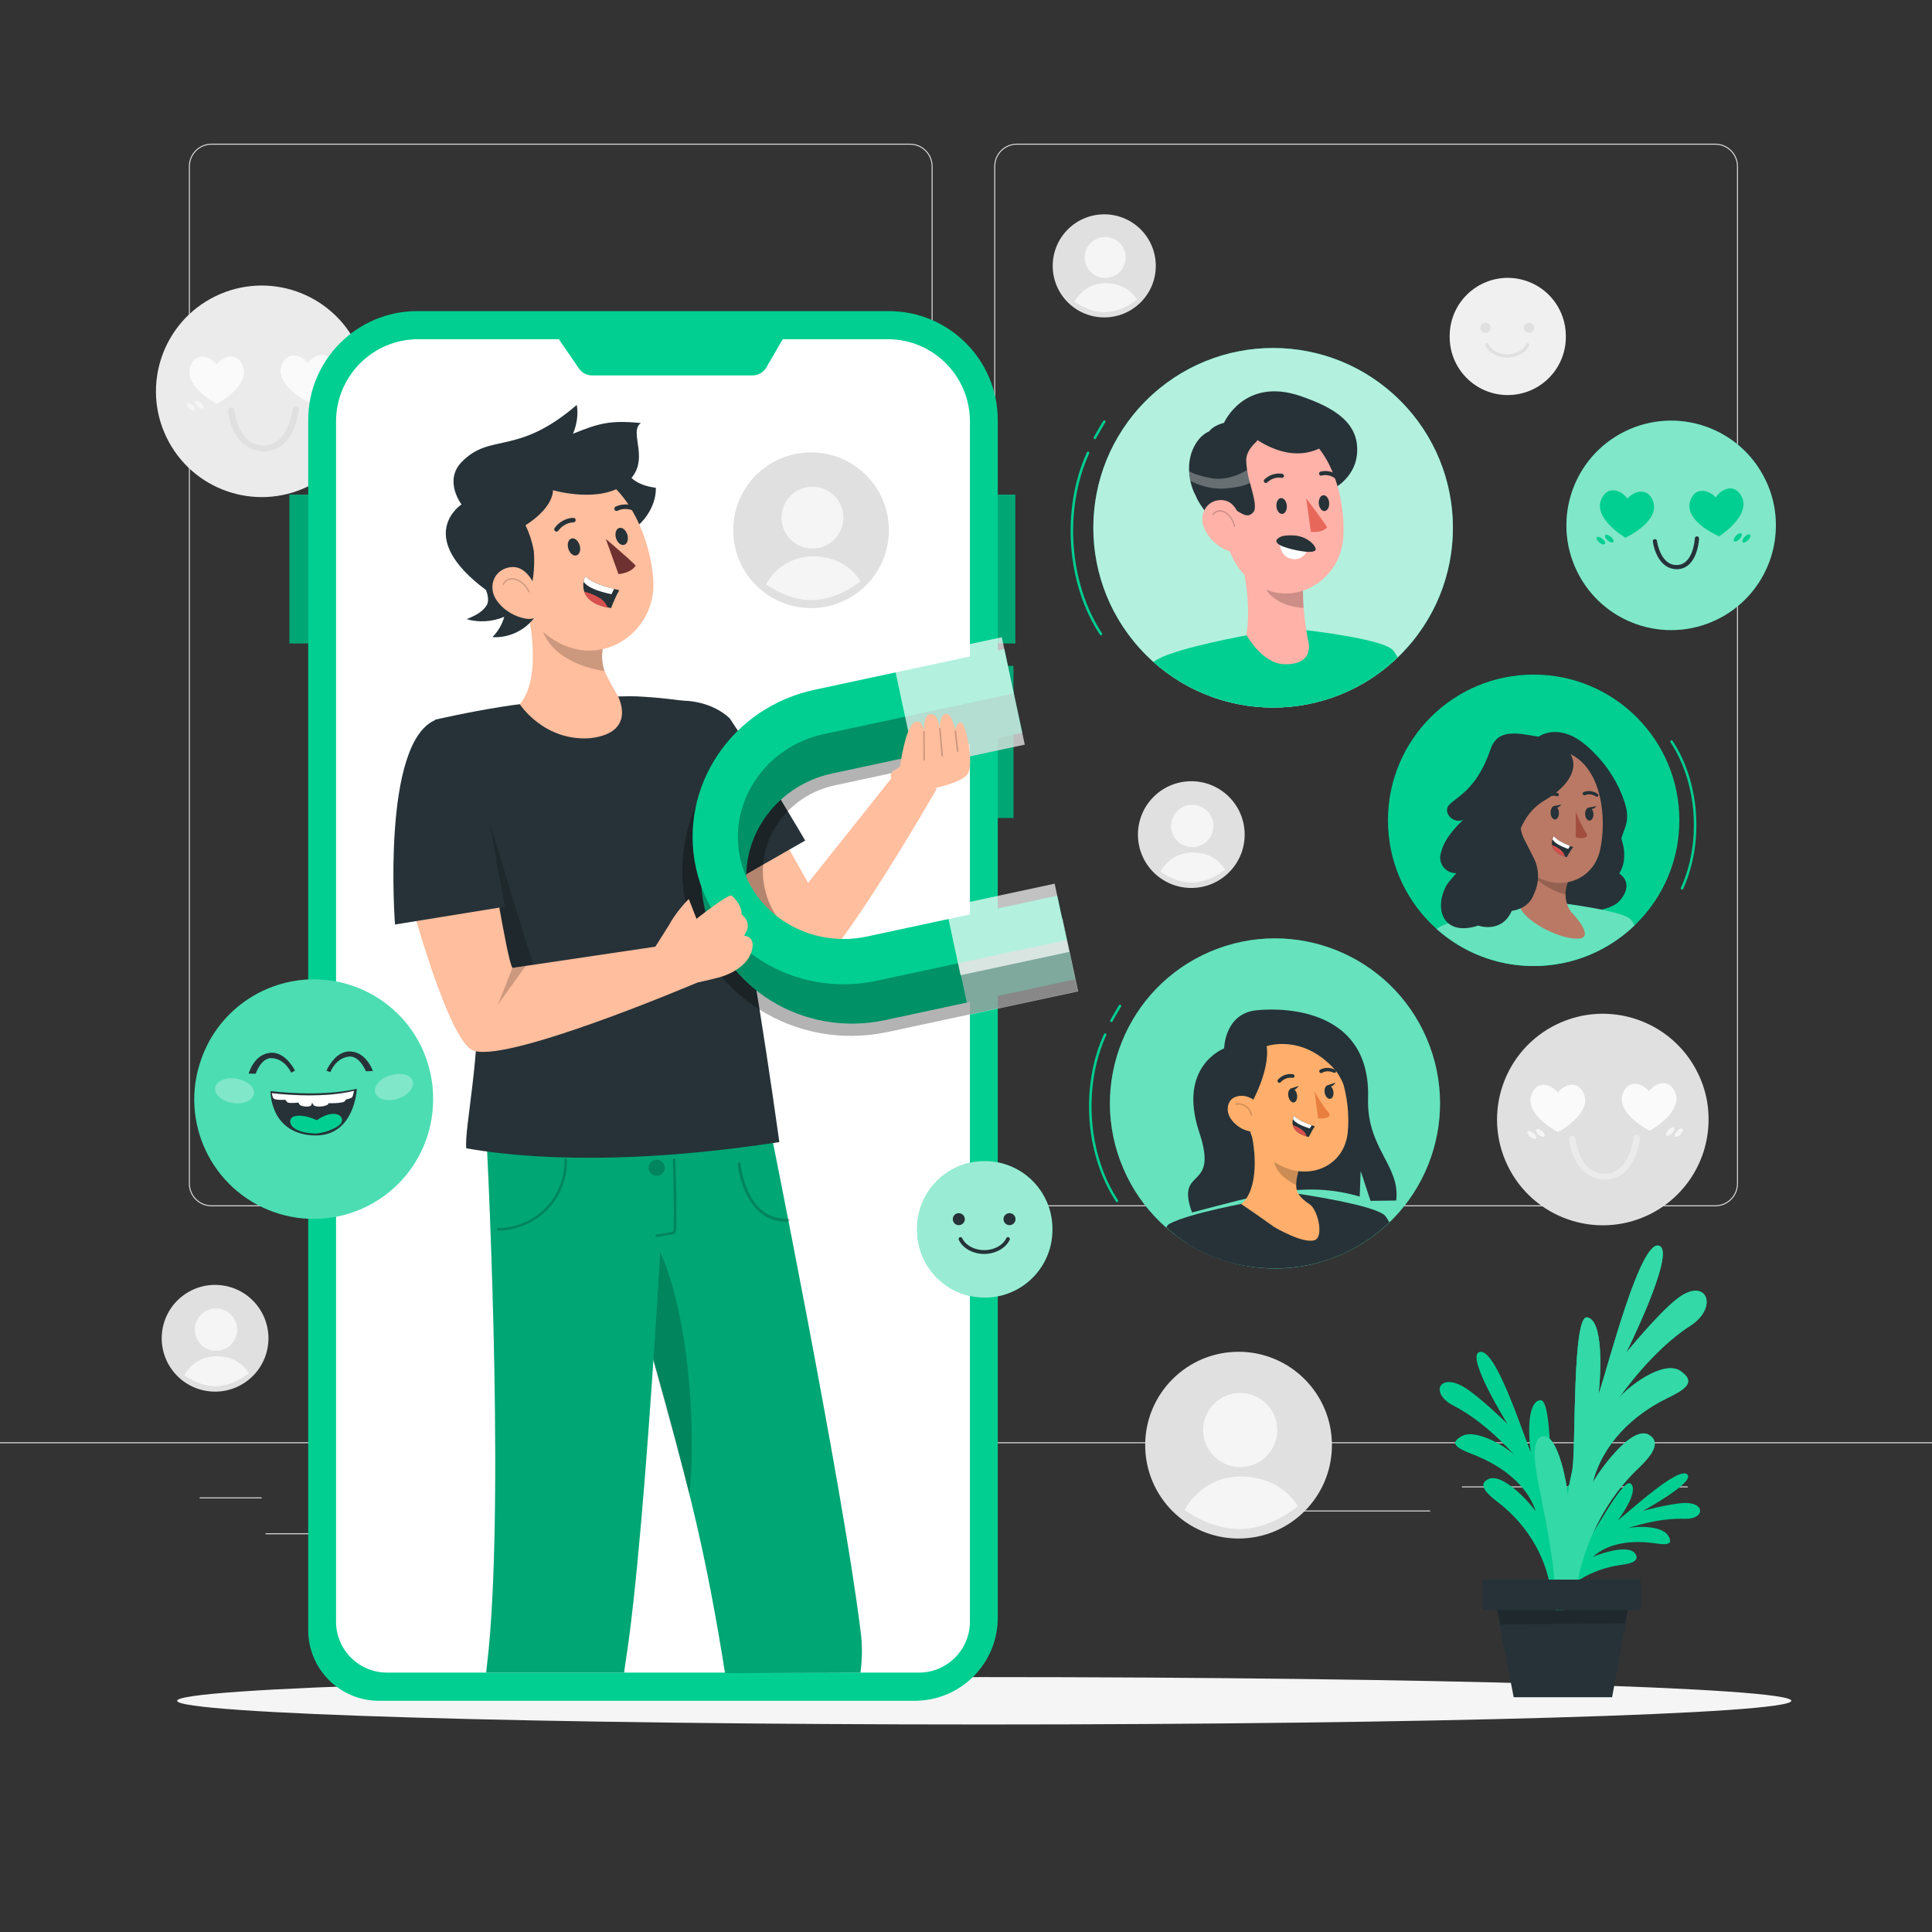 <?xml version="1.0" encoding="UTF-8"?> <svg xmlns="http://www.w3.org/2000/svg" width="768" height="768" viewBox="0 0 768 768" fill="none"><rect x="0" y="0" width="768" height="768" fill="#333333" stroke="none"/><g clip-path="url(#clip0_3499_3711)"><path d="M621.115 125.831C620.84 125.02 620.508 124.23 620.119 123.467C614.553 111.994 600.739 107.208 589.267 112.775C584.658 115.011 580.924 118.718 578.652 123.31C577.064 126.542 576.248 130.098 576.271 133.698C576.128 146.448 586.35 156.901 599.101 157.042C611.851 157.184 622.303 146.963 622.445 134.213C622.448 133.935 622.446 133.655 622.439 133.377C622.428 130.806 621.981 128.253 621.115 125.831Z" fill="#F0F0F0"></path><path d="M599.15 142.152C595.315 142.152 591.827 140.213 590.493 137.33C590.344 137.004 590.483 136.62 590.805 136.464C591.123 136.309 591.507 136.439 591.662 136.757C591.665 136.763 591.669 136.769 591.672 136.776C592.824 139.216 595.845 140.854 599.186 140.854C602.528 140.854 605.549 139.218 606.7 136.776C606.852 136.451 607.239 136.31 607.563 136.462L607.566 136.464C607.889 136.62 608.027 137.004 607.878 137.33C606.474 140.212 602.986 142.152 599.15 142.152Z" fill="#E0E0E0"></path><path d="M607.81 128.219C608.943 128.219 609.862 129.137 609.862 130.271C609.862 131.404 608.943 132.323 607.81 132.323C606.676 132.323 605.758 131.404 605.758 130.271C605.758 129.137 606.676 128.219 607.81 128.219Z" fill="#E0E0E0"></path><path d="M592.546 130.271C592.546 131.404 591.627 132.323 590.494 132.323C589.36 132.323 588.441 131.404 588.441 130.271C588.441 129.137 589.36 128.219 590.494 128.219C591.624 128.223 592.541 129.14 592.546 130.271Z" fill="#E0E0E0"></path><path d="M681.86 479.518H404.235C399.27 479.518 395.23 475.478 395.23 470.514V66.125C395.23 61.161 399.27 57.121 404.235 57.121H681.86C686.825 57.121 690.864 61.159 690.864 66.125V470.512C690.866 475.478 686.826 479.518 681.86 479.518ZM404.235 57.505C399.481 57.505 395.614 61.373 395.614 66.125V470.512C395.614 475.266 399.482 479.133 404.235 479.133H681.86C686.614 479.133 690.48 475.265 690.48 470.512V66.125C690.48 61.373 686.613 57.505 681.86 57.505H404.235Z" fill="#E0E0E0"></path><path d="M361.717 479.518H84.09C79.126 479.518 75.086 475.478 75.086 470.514V66.125C75.086 61.161 79.124 57.121 84.09 57.121H361.717C366.682 57.121 370.721 61.159 370.721 66.125V470.512C370.721 475.478 366.682 479.518 361.717 479.518ZM84.09 57.505C79.338 57.505 75.47 61.373 75.47 66.125V470.512C75.47 475.266 79.338 479.133 84.09 479.133H361.717C366.471 479.133 370.337 475.265 370.337 470.512V66.125C370.337 61.373 366.47 57.505 361.717 57.505H84.09Z" fill="#E0E0E0"></path><path d="M768 573.32H0V573.704H768V573.32Z" fill="#E0E0E0"></path><path d="M104.035 595.23H79.367V595.614H104.035V595.23Z" fill="#E0E0E0"></path><path d="M343.882 591.07H261.66V591.454H343.882V591.07Z" fill="#E0E0E0"></path><path d="M161.254 609.5H105.574V609.884H161.254V609.5Z" fill="#E0E0E0"></path><path d="M647.488 590.867H581.148V591.251H647.488V590.867Z" fill="#E0E0E0"></path><path d="M670.899 590.867H661.176V591.251H670.899V590.867Z" fill="#E0E0E0"></path><path d="M568.478 600.438H485.703V600.822H568.478V600.438Z" fill="#E0E0E0"></path><path d="M488.048 347.264C496.607 339.263 497.059 325.839 489.058 317.281C481.057 308.722 467.633 308.27 459.075 316.271C450.516 324.272 450.064 337.696 458.065 346.254C466.066 354.813 479.49 355.265 488.048 347.264Z" fill="#E0E0E0"></path><path d="M461.316 346.478C461.723 345.603 465.554 338.892 474.096 338.891C483.572 338.889 487.004 345.624 487.004 345.624C487.004 345.624 481.656 350.431 474.417 350.801C467.4 351.162 461.316 346.478 461.316 346.478Z" fill="#F5F5F5"></path><path d="M482.364 328.331C482.364 332.98 478.595 336.751 473.944 336.751C469.293 336.751 465.523 332.982 465.523 328.331C465.523 323.679 469.293 319.91 473.944 319.91C478.595 319.91 482.364 323.681 482.364 328.331Z" fill="#F5F5F5"></path><path d="M106.439 535.38C108.316 523.815 100.462 512.919 88.897 511.042C77.332 509.165 66.436 517.019 64.559 528.583C62.682 540.148 70.535 551.045 82.1 552.922C93.665 554.799 104.562 546.945 106.439 535.38Z" fill="#E0E0E0"></path><path d="M73.242 546.689C73.649 545.812 77.48 539.103 86.022 539.102C95.497 539.1 98.93 545.835 98.93 545.835C98.93 545.835 93.582 550.642 86.343 551.012C79.328 551.373 73.242 546.689 73.242 546.689Z" fill="#F5F5F5"></path><path d="M94.286 528.541C94.286 533.192 90.517 536.962 85.866 536.962C81.216 536.962 77.445 533.192 77.445 528.541C77.445 523.892 81.215 520.121 85.866 520.121C90.517 520.123 94.286 523.892 94.286 528.541Z" fill="#F5F5F5"></path><path d="M492.348 611.59C512.847 611.59 529.465 594.972 529.465 574.473C529.465 553.974 512.847 537.355 492.348 537.355C471.849 537.355 455.23 553.974 455.23 574.473C455.23 594.972 471.849 611.59 492.348 611.59Z" fill="#E0E0E0"></path><path d="M470.918 600.219C471.631 598.686 478.332 586.947 493.278 586.945C509.856 586.944 515.863 598.726 515.863 598.726C515.863 598.726 506.506 607.134 493.84 607.784C481.562 608.414 470.918 600.219 470.918 600.219Z" fill="#F5F5F5"></path><path d="M493.009 583.198C501.145 583.198 507.741 576.602 507.741 568.466C507.741 560.33 501.145 553.734 493.009 553.734C484.873 553.734 478.277 560.33 478.277 568.466C478.277 576.602 484.873 583.198 493.009 583.198Z" fill="#F5F5F5"></path><path d="M453.446 120.176C461.448 112.174 461.448 99.201 453.446 91.199C445.445 83.197 432.471 83.197 424.469 91.199C416.467 99.201 416.467 112.174 424.469 120.176C432.471 128.178 445.445 128.178 453.446 120.176Z" fill="#E0E0E0"></path><path d="M427.133 119.899C427.526 119.052 431.225 112.57 439.476 112.57C448.629 112.569 451.944 119.074 451.944 119.074C451.944 119.074 446.778 123.716 439.786 124.073C433.01 124.421 427.133 119.899 427.133 119.899Z" fill="#F5F5F5"></path><path d="M447.458 102.367C447.458 106.859 443.816 110.501 439.325 110.501C434.833 110.501 431.191 106.859 431.191 102.367C431.191 97.876 434.832 94.234 439.325 94.234C443.816 94.234 447.458 97.876 447.458 102.367Z" fill="#F5F5F5"></path><path d="M676.79 430.96C676.278 429.485 675.667 428.048 674.96 426.654C664.812 405.769 639.657 397.067 618.772 407.213C597.887 417.36 589.184 442.517 599.331 463.402C609.477 484.287 634.634 492.991 655.519 482.843C670.1 475.757 679.309 460.921 679.186 444.71C679.173 440.024 678.362 435.374 676.79 430.96Z" fill="#E0E0E0"></path><path d="M665.206 432.926C662.629 428.914 657.887 430.573 655.477 433.779C652.95 430.67 648.132 429.211 645.725 433.318C641.642 440.253 650.462 446.42 654.601 448.815L655.789 449.495L656.944 448.765C661 446.205 669.559 439.695 665.206 432.926Z" fill="#FAFAFA"></path><path d="M628.985 433.606C626.462 429.556 621.699 431.139 619.247 434.302C616.757 431.167 611.968 429.623 609.486 433.689C605.306 440.563 614.015 446.87 618.143 449.333L619.301 450.029L620.479 449.318C624.562 446.825 633.237 440.437 628.985 433.606Z" fill="#FAFAFA"></path><path d="M634.994 468.507C626.999 466.672 624.128 457.57 623.75 452.614C623.764 451.968 624.347 451.455 625.053 451.467C625.672 451.478 626.192 451.894 626.289 452.455C626.289 452.599 627.487 466.239 637.612 466.557C647.736 466.875 649.392 452.353 649.409 452.195C649.475 451.559 650.091 451.094 650.784 451.154C650.788 451.154 650.791 451.155 650.796 451.155C651.482 451.206 651.992 451.757 651.936 452.386C651.934 452.399 651.933 452.413 651.931 452.425C651.931 453.12 650.006 469.288 637.533 468.882C636.674 468.842 635.823 468.716 634.994 468.507Z" fill="#EBEBEB"></path><path d="M664.586 450.531C663.766 451.366 662.789 451.761 662.409 451.382C662.031 451.004 662.409 450.025 663.197 449.174C663.985 448.323 664.979 447.961 665.374 448.323C665.769 448.686 665.406 449.695 664.586 450.531Z" fill="#F5F5F5"></path><path d="M668.051 450.938C667.231 451.789 666.254 452.169 665.875 451.789C665.495 451.41 665.875 450.433 666.663 449.597C667.451 448.762 668.445 448.367 668.824 448.746C669.203 449.126 668.888 450.103 668.051 450.938Z" fill="#F5F5F5"></path><path d="M611.707 451.097C612.606 451.854 613.615 452.122 613.946 451.711C614.278 451.301 613.836 450.37 612.937 449.615C612.039 448.858 611.03 448.59 610.682 449C610.335 449.409 610.793 450.355 611.707 451.097Z" fill="#F5F5F5"></path><path d="M608.287 451.888C609.186 452.645 610.195 452.913 610.542 452.502C610.889 452.092 610.431 451.146 609.517 450.404C608.604 449.664 607.61 449.38 607.278 449.79C606.946 450.2 607.389 451.131 608.287 451.888Z" fill="#F5F5F5"></path><path d="M143.686 141.486C143.175 140.012 142.563 138.573 141.857 137.181C131.708 116.298 106.552 107.593 85.667 117.741C64.782 127.888 56.077 153.045 66.226 173.93C76.373 194.815 101.529 203.518 122.414 193.371C136.995 186.287 146.204 171.449 146.081 155.238C146.069 150.552 145.259 145.901 143.686 141.486Z" fill="#EBEBEB"></path><path d="M132.101 143.454C129.523 139.441 124.782 141.1 122.372 144.306C119.845 141.197 115.026 139.738 112.619 143.845C108.537 150.78 117.357 156.947 121.496 159.342L122.683 160.021L123.838 159.291C127.897 156.734 136.454 150.224 132.101 143.454Z" fill="#FAFAFA"></path><path d="M95.88 144.133C93.356 140.084 88.593 141.666 86.142 144.829C83.652 141.694 78.862 140.15 76.38 144.216C72.201 151.089 80.91 157.396 85.037 159.86L86.195 160.556L87.374 159.845C91.456 157.352 100.131 150.964 95.88 144.133Z" fill="#FAFAFA"></path><path d="M101.888 179.031C93.893 177.195 91.022 168.093 90.644 163.138C90.658 162.491 91.242 161.978 91.947 161.99C92.566 162.001 93.087 162.417 93.183 162.978C93.183 163.122 94.382 176.762 104.507 177.08C114.631 177.398 116.287 162.877 116.303 162.718C116.369 162.083 116.985 161.617 117.678 161.677C117.683 161.677 117.687 161.679 117.69 161.679C118.377 161.731 118.887 162.281 118.83 162.909C118.829 162.923 118.827 162.937 118.826 162.949C118.826 163.642 116.901 179.811 104.427 179.406C103.568 179.366 102.717 179.241 101.888 179.031Z" fill="#E0E0E0"></path><path d="M131.481 161.055C130.661 161.89 129.684 162.285 129.305 161.906C128.925 161.526 129.305 160.549 130.092 159.699C130.88 158.848 131.874 158.484 132.269 158.848C132.664 159.21 132.301 160.219 131.481 161.055Z" fill="#F5F5F5"></path><path d="M134.949 161.468C134.129 162.32 133.152 162.698 132.773 162.32C132.395 161.941 132.773 160.964 133.561 160.129C134.349 159.293 135.342 158.898 135.722 159.278C136.1 159.655 135.785 160.632 134.949 161.468Z" fill="#F5F5F5"></path><path d="M78.602 161.624C79.5 162.382 80.509 162.649 80.841 162.239C81.173 161.829 80.73 160.898 79.832 160.142C78.933 159.385 77.924 159.118 77.577 159.528C77.23 159.936 77.688 160.884 78.602 161.624Z" fill="#F5F5F5"></path><path d="M75.181 162.414C76.08 163.171 77.089 163.439 77.436 163.03C77.783 162.62 77.325 161.674 76.411 160.932C75.496 160.19 74.504 159.907 74.172 160.318C73.842 160.728 74.282 161.657 75.181 162.414Z" fill="#F5F5F5"></path><path d="M712.082 676.091C712.082 681.293 568.44 685.509 391.25 685.509C214.06 685.509 70.418 681.292 70.418 676.091C70.418 670.888 214.059 666.672 391.25 666.672C568.441 666.672 712.082 670.888 712.082 676.091Z" fill="#F5F5F5"></path><path d="M647.45 638.391L640.838 674.676H601.71L594.699 638.391H647.45Z" fill="#263238"></path><path d="M616.722 634.713C615.627 620.915 608.055 606.956 595.873 597.481C592.83 595.121 586.44 590.444 591.621 587.974C597.539 585.148 608.893 598.345 610.485 600.786C607.124 590.272 596.942 582.658 585.893 578.296C580.433 576.141 575.226 574.097 581.044 570.894C586.861 567.691 599.45 575.459 602.365 578.794C595.466 571.097 586.747 563.391 577.811 558.784C567.947 553.7 572.401 545.221 582.571 551.778C588.872 555.846 599.233 566.013 599.233 566.013C599.233 566.013 582.953 539.893 587.867 537.544C594.231 534.494 605.382 570.08 608.462 577.096C607.634 571.281 606.858 557.208 612.28 556.598C617.232 556.05 616.022 591.086 617.168 597.269C617.893 599.963 618.225 601.336 618.797 604.05C619.332 599.384 622.616 587.08 627.53 588.504C631.704 589.704 629.121 598.915 628.038 603.288C625.416 613.873 622.768 624.112 622.743 634.97L616.722 634.713Z" fill="#00CF91"></path><path d="M612.652 636.588C616.612 629.553 618.649 621.959 620.828 614.15C621.73 610.925 623.43 604.019 626.572 604.771C630.272 605.65 627.891 614.812 626.529 618.027C627.894 616.48 628.61 615.714 630.066 614.236C633.07 610.656 645.119 587.544 648.122 589.712C651.407 592.093 645.752 600.913 643.087 604.372C647.649 600.961 667.895 582.02 670.896 586.324C673.215 589.643 653.117 600.581 653.117 600.581C653.117 600.581 663.545 597.796 669.11 597.474C678.092 596.955 677.868 604.073 669.624 603.75C662.156 603.458 653.693 605.251 646.411 607.704C649.518 606.613 660.508 606.198 663.098 610.399C665.689 614.602 661.572 614.018 657.249 613.413C648.503 612.189 639.125 613.387 633.101 618.958C635.024 617.963 647.203 613.58 649.997 617.577C652.444 621.073 646.596 621.758 643.766 622.171C632.415 623.841 622.401 630.1 616.641 638.626L612.652 636.588Z" fill="#00CF91"></path><path d="M625.678 639.79C626.951 619.297 635.95 598.561 650.409 584.495C654.011 580.995 661.585 574.045 655.501 570.38C648.487 566.192 635.007 585.781 633.136 589.397C637.109 573.791 649.2 562.488 662.297 556.009C668.776 552.802 674.949 549.785 668.051 545.023C661.152 540.263 646.208 551.808 642.772 556.746C650.956 545.291 661.293 533.834 671.882 527.037C683.58 519.501 678.246 506.9 666.243 516.636C658.696 522.67 646.424 537.729 646.424 537.729C646.424 537.729 665.721 498.957 659.892 495.394C652.407 490.812 639.131 543.762 635.479 554.112C636.447 545.481 637.362 524.581 630.871 523.678C625.003 522.863 626.441 574.872 625.079 584.064C624.214 588.073 623.805 590.085 623.157 594.132C622.507 587.208 618.65 568.942 612.783 571.055C607.845 572.837 610.898 586.508 612.184 593C615.302 608.707 618.446 623.918 618.46 640.033L625.678 639.79Z" fill="#00CF91"></path><path d="M625.678 639.79C626.951 619.297 635.95 598.561 650.409 584.495C654.011 580.995 661.585 574.045 655.501 570.38C648.487 566.192 635.007 585.781 633.136 589.397C637.109 573.791 649.2 562.488 662.297 556.009C668.776 552.802 674.949 549.785 668.051 545.023C661.152 540.263 646.208 551.808 642.772 556.746C650.956 545.291 661.293 533.834 671.882 527.037C683.58 519.501 678.246 506.9 666.243 516.636C658.696 522.67 646.424 537.729 646.424 537.729C646.424 537.729 665.721 498.957 659.892 495.394C652.407 490.812 639.131 543.762 635.479 554.112C636.447 545.481 637.362 524.581 630.871 523.678C625.003 522.863 626.441 574.872 625.079 584.064C624.214 588.073 623.805 590.085 623.157 594.132C622.507 587.208 618.65 568.942 612.783 571.055C607.845 572.837 610.898 586.508 612.184 593C615.302 608.707 618.446 623.918 618.46 640.033L625.678 639.79Z" fill="#00CF91"></path><path opacity="0.2" d="M625.678 639.79C626.951 619.297 635.95 598.561 650.409 584.495C654.011 580.995 661.585 574.045 655.501 570.38C648.487 566.192 635.007 585.781 633.136 589.397C637.109 573.791 649.2 562.488 662.297 556.009C668.776 552.802 674.949 549.785 668.051 545.023C661.152 540.263 646.208 551.808 642.772 556.746C650.956 545.291 661.293 533.834 671.882 527.037C683.58 519.501 678.246 506.9 666.243 516.636C658.696 522.67 646.424 537.729 646.424 537.729C646.424 537.729 665.721 498.957 659.892 495.394C652.407 490.812 639.131 543.762 635.479 554.112C636.447 545.481 637.362 524.581 630.871 523.678C625.003 522.863 626.441 574.872 625.079 584.064C624.214 588.073 623.805 590.085 623.157 594.132C622.507 587.208 618.65 568.942 612.783 571.055C607.845 572.837 610.898 586.508 612.184 593C615.302 608.707 618.446 623.918 618.46 640.033L625.678 639.79Z" fill="white"></path><path opacity="0.2" d="M596.547 645.743L595.094 639.965H647.15L645.839 645.273L596.547 645.743Z" fill="black"></path><path d="M589.258 640.031H652.176V627.924H589.258V640.031Z" fill="#263238"></path><path d="M124.693 196.605H115.066V255.769H124.693V196.605Z" fill="#00CF91"></path><path opacity="0.2" d="M124.693 196.605H115.066V255.769H124.693V196.605Z" fill="black"></path><path d="M403.618 196.605H393.992V255.769H403.618V196.605Z" fill="#00CF91"></path><path opacity="0.2" d="M403.618 196.605H393.992V255.769H403.618V196.605Z" fill="black"></path><path d="M402.861 264.695H393.234V325.138H402.861V264.695Z" fill="#00CF91"></path><path opacity="0.2" d="M402.861 264.695H393.234V325.138H402.861V264.695Z" fill="black"></path><path d="M363.612 676.09H150.644C135.109 676.09 122.516 663.496 122.516 647.961V167.004C122.516 143.073 141.915 123.672 165.848 123.672H353.297C377.227 123.672 396.629 143.073 396.629 167.004V643.073C396.629 661.307 381.848 676.09 363.612 676.09Z" fill="#00CF91"></path><path d="M365.301 664.884H153.843C142.654 664.884 133.586 655.814 133.586 644.627V167.521C133.586 149.467 148.221 134.832 166.275 134.832H352.868C370.923 134.832 385.558 149.467 385.558 167.521V644.627C385.558 655.814 376.487 664.884 365.301 664.884Z" fill="white"></path><path d="M220.301 131.965C220.301 132.283 226.844 141.594 230.082 146.413C231.272 148.184 233.268 149.239 235.401 149.239H299.107C301.408 149.239 303.526 148.018 304.67 146.023C307.559 140.983 312.849 131.812 312.988 131.967C313.177 132.179 220.301 131.965 220.301 131.965Z" fill="#00CF91"></path><path d="M322.407 241.72C339.498 241.72 353.353 227.865 353.353 210.774C353.353 193.683 339.498 179.828 322.407 179.828C305.316 179.828 291.461 193.683 291.461 210.774C291.461 227.865 305.316 241.72 322.407 241.72Z" fill="#E0E0E0"></path><path d="M304.539 232.24C305.132 230.962 310.72 221.173 323.181 221.172C337.004 221.17 342.011 230.995 342.011 230.995C342.011 230.995 334.208 238.005 323.65 238.546C313.414 239.071 304.539 232.24 304.539 232.24Z" fill="#F5F5F5"></path><path d="M322.955 218.047C329.739 218.047 335.239 212.548 335.239 205.764C335.239 198.98 329.739 193.48 322.955 193.48C316.171 193.48 310.672 198.98 310.672 205.764C310.672 212.548 316.171 218.047 322.955 218.047Z" fill="#F5F5F5"></path><path d="M609.655 384.002C641.644 384.002 667.576 358.07 667.576 326.081C667.576 294.092 641.644 268.16 609.655 268.16C577.667 268.16 551.734 294.092 551.734 326.081C551.734 358.07 577.667 384.002 609.655 384.002Z" fill="#00CF91"></path><path d="M668.627 353.134C676.903 334.972 675.196 311.029 664.469 294.789" stroke="#00CF91" stroke-miterlimit="10" stroke-linecap="round" stroke-linejoin="round"></path><path d="M644.189 346.309C644.029 346.611 643.857 346.917 643.668 347.215C650.112 351.787 644.029 358.432 642.149 359.504C640.722 360.341 639.177 360.973 637.564 361.378C629.958 363.355 623.201 359.583 619.584 357.733C614.381 355.065 614.173 344.825 611.05 339.645C606.967 332.869 599.855 316.002 605.052 302.895C607.548 296.726 610.002 294.25 610.002 294.25C613.019 291.039 617.791 290.34 622.058 291.515C626.327 292.69 629.958 295.548 633.177 298.745C638.991 304.405 643.32 311.312 645.825 318.92C648.117 326.122 645.888 328.628 644.501 333.314C644.501 333.314 644.524 333.406 644.536 333.458C646.003 337.655 646.181 342.542 644.189 346.309Z" fill="#263238"></path><path d="M648.392 365.637C645.39 361.817 618.206 358.727 618.206 358.727L601.504 360.645C601.504 360.645 579.643 364.546 572.547 368.365C572.046 368.635 571.57 368.955 571.109 369.302C581.348 378.44 594.848 384 609.652 384C625.232 384 639.365 377.837 649.774 367.83C649.281 366.93 648.811 366.172 648.392 365.637Z" fill="#00CF91"></path><path opacity="0.4" d="M648.392 365.637C645.39 361.817 618.206 358.727 618.206 358.727L601.504 360.645C601.504 360.645 579.643 364.546 572.547 368.365C572.046 368.635 571.57 368.955 571.109 369.302C581.348 378.44 594.848 384 609.652 384C625.232 384 639.365 377.837 649.774 367.83C649.281 366.93 648.811 366.172 648.392 365.637Z" fill="white"></path><path d="M623.706 349.494C621.738 353.973 621.754 358.295 624.446 362.402C624.446 362.402 634.584 372.695 627.541 373.119C620.499 373.544 607.332 366.933 604.477 361.193C604.477 361.193 608.31 354.974 607.249 346.878C606.188 338.782 605.014 335.582 605.014 335.582L623.706 349.494Z" fill="#B97964"></path><path opacity="0.2" d="M621.006 342.368L612.887 340.351C610.597 338.97 607.621 339.7 606.231 341.984C605.732 342.808 605.485 343.761 605.519 344.724C609.812 349.427 616.105 354.116 622.316 355.52C622.341 353.37 622.771 351.35 623.705 349.495C623.657 349.379 621.015 342.49 621.006 342.368Z" fill="black"></path><path d="M598.133 317.816C599.041 331.619 599.118 337.46 606.005 344.678C616.376 355.517 632.798 351.796 636.022 338.073C638.824 325.722 636.94 305.264 623.642 299.487C610.342 293.712 597.236 303.997 598.133 317.816Z" fill="#B97964"></path><path d="M603.166 317.95C606.018 319.233 606.132 332.239 599.45 331.983C592.767 331.726 593.808 313.743 603.166 317.95Z" fill="#263238"></path><path d="M592.524 329.911C594.051 332.833 596.648 334.736 599.072 335.45C602.719 336.525 604.864 330.681 603.758 326.939C602.763 323.57 599.233 321.222 595.619 321.798C592.057 322.368 590.779 326.57 592.524 329.911Z" fill="#B97964"></path><path opacity="0.2" d="M600.34 329.49C600.306 328.168 599.73 326.868 598.773 325.956C597.816 325.044 596.49 324.531 595.168 324.56" stroke="black" stroke-width="0.5" stroke-miterlimit="10" stroke-linecap="round" stroke-linejoin="round"></path><path d="M624.998 301.282C623.706 297.385 619.281 294.199 611.375 292.815L610.994 292.748C603.459 291.505 595.342 289.444 592.513 297.821C585.091 319.687 572.688 317.264 575.646 323.739C576.563 325.412 578.371 326.398 580.274 326.263C580.75 326.242 581.217 326.126 581.649 325.927C581.12 326.449 580.497 326.996 579.938 327.57C576.867 330.744 573.915 334.456 572.834 338.848C572.583 339.569 572.47 340.333 572.496 341.096C572.616 344.528 575.493 347.211 578.924 347.093C578.651 347.408 575.525 350.945 575.043 351.836C569.72 361.64 573.912 372.42 587.636 367.932C587.636 367.932 596.897 371.294 600.963 362.063C600.963 362.063 607.584 361.536 609.713 355.507C609.785 355.369 609.847 355.227 609.901 355.081C611.923 350.692 611.884 345.631 609.793 341.273C608.592 338.812 607.277 336.424 606.076 333.963C605.257 332.492 604.755 330.885 604.512 329.237C604.761 328.707 605.002 328.169 605.268 327.658L605.594 327.082C607.448 323.5 610.234 320.485 613.658 318.354C622.804 313.206 626.901 306.544 624.998 301.282Z" fill="#263238"></path><path d="M616.387 322.984C616.394 324.46 617.142 325.701 618.056 325.758C618.97 325.815 619.706 324.665 619.697 323.19C619.689 321.716 618.941 320.473 618.027 320.416C617.115 320.359 616.379 321.508 616.387 322.984Z" fill="#263238"></path><path d="M630.113 323.508C630.124 324.938 630.872 326.143 631.783 326.199C632.694 326.256 633.425 325.143 633.414 323.713C633.404 322.283 632.655 321.078 631.745 321.022C630.834 320.965 630.103 322.078 630.113 323.508Z" fill="#263238"></path><path d="M613.696 317.735C613.873 317.762 614.054 317.718 614.198 317.596C616.424 315.699 618.809 316.495 618.837 316.506C619.19 316.624 619.561 316.437 619.657 316.076C619.754 315.715 619.542 315.322 619.184 315.197C619.06 315.154 616.066 314.153 613.304 316.507C613.029 316.742 613.006 317.177 613.252 317.478C613.37 317.621 613.53 317.71 613.696 317.735Z" fill="#263238"></path><path d="M635.019 316.715C635.162 316.673 635.282 316.573 635.349 316.425C635.489 316.114 635.351 315.707 635.04 315.517C631.933 313.598 629.519 314.859 629.417 314.916C629.13 315.071 629.047 315.463 629.23 315.793C629.413 316.122 629.793 316.263 630.079 316.111C630.173 316.06 632.061 315.113 634.532 316.64C634.695 316.736 634.868 316.758 635.019 316.715Z" fill="#263238"></path><path d="M626.409 322.676C626.409 322.676 628.372 327.975 630.694 331.323C631.1 331.909 630.8 332.726 630.123 332.945C628.378 333.508 626.391 332.852 626.391 332.852L626.409 322.676Z" fill="#A24E3F"></path><path d="M617.504 320.456L620.73 319.832C620.73 319.832 618.885 322.144 617.504 320.456Z" fill="#263238"></path><path d="M631.414 321.042L634.64 320.418C634.64 320.418 632.795 322.728 631.414 321.042Z" fill="#263238"></path><path d="M625.356 336.755C624.265 338.089 622.838 340.75 622.838 340.75C622.574 340.664 622.31 340.578 622.05 340.479C618.495 339.226 617.258 337.469 616.966 335.902C616.81 335.045 616.948 334.237 617.141 333.607C617.358 332.876 617.681 332.406 617.681 332.406C619.169 334.197 622.395 335.621 624.149 336.309C624.883 336.606 625.356 336.755 625.356 336.755Z" fill="#263238"></path><path d="M624.152 336.308L623.379 337.467C620.032 336.279 617.836 334.993 617.145 333.607C617.361 332.876 617.684 332.406 617.684 332.406C619.172 334.196 622.398 335.62 624.152 336.308Z" fill="white"></path><path d="M622.053 340.48C618.497 339.226 617.261 337.469 616.969 335.902C618.164 336.375 619.552 337.08 620.641 338.077C621.477 338.836 621.87 339.69 622.053 340.48Z" fill="#D7504D"></path><path d="M532.593 498.962C565.913 484.73 581.387 446.181 567.154 412.861C552.922 379.542 514.373 364.068 481.054 378.3C447.734 392.533 432.26 431.081 446.493 464.401C460.725 497.721 499.274 513.195 532.593 498.962Z" fill="#00CF91"></path><path opacity="0.4" d="M532.593 498.962C565.913 484.73 581.387 446.181 567.154 412.861C552.922 379.542 514.373 364.068 481.054 378.3C447.734 392.533 432.26 431.081 446.493 464.401C460.725 497.721 499.274 513.195 532.593 498.962Z" fill="white"></path><path d="M550.724 483.417C547.325 479.091 516.404 474.602 516.404 474.602L497.615 477.763C497.615 477.763 472.855 482.182 464.817 486.507C464.249 486.813 463.641 487.764 463.641 487.968C475.239 498.317 490.077 504.217 506.845 504.217C524.492 504.217 540.499 497.236 552.289 485.903C551.73 484.88 551.199 484.022 550.724 483.417Z" fill="#263238"></path><path d="M439.311 411.27C429.937 431.841 431.869 458.959 444.021 477.356" stroke="#00CF91" stroke-miterlimit="10" stroke-linecap="round" stroke-linejoin="round"></path><path d="M441.809 405.794C441.945 405.384 445.222 399.863 445.222 399.863" stroke="#00CF91" stroke-miterlimit="10" stroke-linecap="round" stroke-linejoin="round"></path><path d="M555.007 477.224C556.738 463.294 543.217 456.625 543.825 436.508C544.866 401.986 512.229 400.304 499.494 401.596C486.761 402.889 486.62 416.752 486.62 416.752C486.62 416.752 467.911 423.734 476.728 450.115C484.735 474.077 467.08 463.248 473.845 481.98C500.223 475.143 518.39 469.149 540.506 475.659L540.894 465.491L544.799 477.359L555.007 477.224Z" fill="#263238"></path><path d="M522.683 492.939C526.317 491.568 523.875 480.865 520.582 478.694C516.868 476.246 514.986 474.036 515.277 470.245C515.415 468.097 515.985 465.844 516.691 463.64L512.473 461.596L496.917 448.477C499.339 457.158 500.457 472.744 493.41 478.634C493.41 478.634 498.731 482.183 506.475 487.734C506.472 487.735 518.111 494.664 522.683 492.939Z" fill="#FFAF6B"></path><path opacity="0.2" d="M515.234 471.077C511.102 469.1 506.435 465.446 506.537 460.784C506.592 458.82 506.847 456.941 507.206 455.719L516.121 465.555C515.619 467.314 515.482 468.46 515.234 471.077Z" fill="black"></path><path d="M492.696 432.495C495.352 447.033 496.169 453.225 504.422 460.232C516.836 470.773 533.99 465.314 535.701 450.517C537.241 437.196 532.638 415.662 517.696 410.791C502.976 405.993 490.04 417.956 492.696 432.495Z" fill="#FFAF6B"></path><path d="M512.108 435.564C512.318 437.108 513.272 438.306 514.238 438.24C515.204 438.174 515.816 436.868 515.604 435.323C515.393 433.779 514.438 432.581 513.473 432.647C512.509 432.715 511.897 434.02 512.108 435.564Z" fill="#263238"></path><path d="M526.56 434.223C526.767 435.719 527.716 436.878 528.679 436.812C529.643 436.746 530.254 435.479 530.047 433.983C529.839 432.487 528.89 431.327 527.927 431.393C526.965 431.459 526.352 432.727 526.56 434.223Z" fill="#263238"></path><path d="M508.567 430.436C508.756 430.441 508.94 430.368 509.074 430.222C511.144 427.929 513.753 428.435 513.783 428.441C514.17 428.516 514.531 428.269 514.584 427.877C514.634 427.485 514.359 427.103 513.968 427.021C513.831 426.994 510.558 426.355 507.988 429.203C507.731 429.487 507.767 429.944 508.066 430.227C508.211 430.362 508.39 430.433 508.567 430.436Z" fill="#263238"></path><path d="M530.763 426.434C530.906 426.371 531.019 426.25 531.07 426.084C531.174 425.74 530.973 425.333 530.621 425.175C527.102 423.593 524.748 425.247 524.648 425.319C524.368 425.52 524.335 425.943 524.573 426.264C524.809 426.583 525.227 426.68 525.507 426.48C525.597 426.414 527.445 425.162 530.244 426.42C530.425 426.502 530.611 426.5 530.763 426.434Z" fill="#263238"></path><path d="M522.562 433.863C522.562 433.863 525.347 439.144 528.241 442.333C528.746 442.89 528.545 443.787 527.865 444.11C526.115 444.938 523.942 444.525 523.942 444.525L522.562 433.863Z" fill="#E97F3F"></path><path d="M512.93 432.765L516.223 431.668C516.223 431.668 514.607 434.341 512.93 432.765Z" fill="#263238"></path><path d="M527.582 431.464L530.875 430.367C530.875 430.367 529.261 433.041 527.582 431.464Z" fill="#263238"></path><path d="M498.236 437.104C498.236 437.104 504.776 425.044 503.561 415.862C503.561 415.862 517.696 410.792 530.62 425.175C532.678 427.467 534.142 431.465 536.105 434.849C536.105 434.849 536.367 406.712 511.415 406.645C486.503 406.577 484.759 441.75 497.861 452.358C497.861 452.358 494.192 444.645 498.236 437.104Z" fill="#263238"></path><path d="M489.331 444.839C491.331 447.69 494.314 449.326 496.951 449.742C500.918 450.368 502.362 443.95 500.69 440.181C499.184 436.789 495.163 434.814 491.457 435.915C487.804 437 487.044 441.58 489.331 444.839Z" fill="#FFAF6B"></path><path opacity="0.2" d="M497.462 443.322C497.245 441.943 496.462 440.66 495.335 439.835C494.207 439.012 492.747 438.656 491.367 438.869" stroke="black" stroke-width="0.5" stroke-miterlimit="10" stroke-linecap="round" stroke-linejoin="round"></path><path d="M522.682 447.721C521.611 449.162 520.256 451.998 520.256 451.998C519.977 451.921 519.697 451.844 519.424 451.753C515.665 450.621 514.295 448.853 513.917 447.237C513.713 446.353 513.817 445.506 513.989 444.841C514.18 444.072 514.492 443.566 514.492 443.566C516.126 445.357 519.548 446.683 521.407 447.314C522.181 447.588 522.682 447.721 522.682 447.721Z" fill="#263238"></path><path d="M521.406 447.317L520.658 448.559C517.12 447.484 514.773 446.252 513.988 444.845C514.179 444.076 514.491 443.57 514.491 443.57C516.125 445.36 519.547 446.685 521.406 447.317Z" fill="white"></path><path d="M519.425 451.754C515.666 450.622 514.296 448.854 513.918 447.238C515.184 447.673 516.663 448.34 517.842 449.323C518.747 450.072 519.197 450.942 519.425 451.754Z" fill="#D7504D"></path><path d="M556.624 260.346C584.536 232.435 584.536 187.182 556.624 159.271C528.713 131.36 483.46 131.36 455.549 159.271C427.638 187.182 427.638 232.435 455.549 260.346C483.46 288.257 528.713 288.257 556.624 260.346Z" fill="#00CF91"></path><path opacity="0.7" d="M556.624 260.346C584.536 232.435 584.536 187.182 556.624 159.271C528.713 131.36 483.46 131.36 455.549 159.271C427.638 187.182 427.638 232.435 455.549 260.346C483.46 288.257 528.713 288.257 556.624 260.346Z" fill="white"></path><path d="M553.892 258.619C550.189 253.906 518.905 250.477 518.905 250.477L496.036 252.458C496.036 252.458 469.062 257.272 460.305 261.984C459.686 262.318 459.1 262.712 458.531 263.141C471.166 274.415 487.824 281.278 506.09 281.278C525.315 281.278 542.753 273.673 555.599 261.327C554.991 260.215 554.411 259.278 553.892 258.619Z" fill="#00CF91"></path><path d="M516.836 157.395C494.563 149.822 486.566 168.07 486.566 168.07C483.539 168.906 481.694 170.117 480.628 171.48C478.902 172.259 477.083 173.636 475.513 176.059C470.848 183.261 472.685 192.497 475.442 197.272C477.386 200.636 486.423 194.105 488.735 184.319C499.806 188.073 521.251 195.206 525.063 195.472C530.244 195.833 538.385 189.542 539.369 181.115C540.853 168.44 530.875 162.169 516.836 157.395Z" fill="#263238"></path><path d="M495.422 252.307C495.422 252.307 497.995 241.354 493.276 221.52C493.278 221.498 494.33 221.093 494.331 221.071C493.683 218.297 492.975 215.729 492.298 213.5C492.282 213.436 492.285 213.414 492.285 213.414L518.233 231.252C517.301 237.476 518.957 249.67 520.046 254.838C520.046 254.838 522.973 264.246 510.658 264.051C501.66 263.912 495.422 252.307 495.422 252.307Z" fill="#FFB2A8"></path><g opacity="0.2"><path d="M504.289 235.755C507.504 239.435 513.095 241.509 518.219 241.618C518.146 241.162 518.16 240.477 518.106 240.022C518.018 239.308 518.026 238.216 517.986 237.466C517.944 236.544 517.929 235.543 517.977 234.589C518.021 234.211 518.173 234.265 518.218 233.887L518.309 233.108L502.786 227.84C501.526 228.758 501.697 232.766 504.289 235.755Z" fill="black"></path></g><path d="M483.279 197.665C479.56 181 494.037 165.655 511.322 169.664C528.864 173.733 535.148 198.349 533.945 214.047C532.611 231.488 513.065 242.51 498.206 231.556C488.329 224.273 486.999 214.331 483.279 197.665Z" fill="#FFB2A8"></path><path d="M495.851 170.86C489.655 172.116 476.932 184.45 476.932 184.45C476.932 184.45 477.74 189.235 479.37 192.086C478.674 192.675 478.026 193.308 477.453 193.995C476.788 194.798 476.209 195.666 475.749 196.614C475.64 196.829 475.542 197.05 475.445 197.274C475.668 197.889 475.957 198.521 476.322 199.171C478.127 202.394 483.855 209.513 488.842 215.502C488.425 214.663 488.048 213.757 487.695 212.76C486.518 209.436 485.061 204.813 483.549 199.237C484.895 199.279 485.867 199.647 486.749 200.114C493.183 203.524 495.529 206.719 498.236 203.578C499.882 201.667 497.814 195.577 496.458 190.396C496.117 189.037 495.439 185.974 495.398 182.972C495.343 178.953 499.372 175.655 499.372 175.655C499.372 175.655 499.605 175.369 499.846 174.941C505.357 178.487 515.073 182.89 524.642 178.18C538.933 171.148 508.133 157.226 495.851 170.86Z" fill="#263238"></path><path d="M507.402 201.347C507.555 203.084 508.601 204.402 509.738 204.292C510.875 204.18 511.672 202.68 511.518 200.943C511.365 199.206 510.319 197.888 509.184 197.999C508.045 198.111 507.248 199.61 507.402 201.347Z" fill="#263238"></path><path d="M524.246 200.213C524.399 201.95 525.444 203.268 526.58 203.157C527.717 203.045 528.514 201.546 528.36 199.809C528.207 198.072 527.162 196.754 526.026 196.866C524.889 196.977 524.092 198.476 524.246 200.213Z" fill="#263238"></path><path d="M519.234 198.129C519.234 198.129 525.497 206.276 527.57 209.635C525.345 212.033 521.09 211.394 521.09 211.394L519.234 198.129Z" fill="#E8675B"></path><path d="M502.94 191.955C503.212 192.039 503.521 191.978 503.746 191.767C506.359 189.331 509.096 189.884 509.382 189.947C509.82 190.052 510.265 189.783 510.374 189.346C510.483 188.91 510.214 188.471 509.778 188.365C509.623 188.328 505.949 187.489 502.633 190.585C502.301 190.893 502.283 191.408 502.59 191.735C502.69 191.842 502.811 191.915 502.94 191.955Z" fill="#263238"></path><path d="M478.628 209.781C480.436 214.189 484.116 217.329 487.761 218.754C493.245 220.9 494.695 214.984 493.707 209.483C492.818 204.531 490.824 198.581 485.064 198.786C479.388 198.991 476.562 204.743 478.628 209.781Z" fill="#FFB2A8"></path><path opacity="0.2" d="M482.219 204.56C482.835 203.446 484.246 202.931 485.504 203.126C486.762 203.32 487.862 204.111 488.704 205.065C489.713 206.211 490.416 207.625 490.721 209.121" stroke="black" stroke-width="0.5" stroke-miterlimit="10" stroke-linecap="round" stroke-linejoin="round"></path><path d="M531.85 190.602C531.998 190.556 532.136 190.467 532.24 190.338C532.526 189.988 532.479 189.472 532.133 189.186C528.66 186.32 525.083 187.455 524.915 187.485C524.487 187.624 524.247 188.085 524.381 188.515C524.514 188.945 524.966 189.181 525.393 189.048C525.54 188.994 528.308 188.155 531.095 190.456C531.314 190.636 531.598 190.68 531.85 190.602Z" fill="#263238"></path><path d="M508.606 215.031C508.606 215.031 512.803 217.639 520.157 217.647C520.157 217.647 518.824 222.687 514.108 222.27C508.407 221.767 508.606 215.031 508.606 215.031Z" fill="white"></path><path d="M513.922 212.823C516.62 212.904 519.259 213.832 521.263 215.638C522.037 216.336 522.693 217.138 522.962 217.993C523.822 220.73 514.11 218.815 510.127 217.288C506.144 215.761 507.064 214.202 509.311 213.282C510.388 212.84 512.262 212.772 513.922 212.823Z" fill="#263238"></path><path opacity="0.3" d="M495.747 186.867C495.747 186.867 488.664 191.42 481.579 190.111C474.493 188.803 472.656 187.239 472.656 187.239L473.169 191.094C473.169 191.094 479.147 194.615 486.466 194.215C493.786 193.816 496.885 191.988 496.885 191.988L495.747 186.867Z" fill="white"></path><path d="M432.523 180.023C422.311 202.434 424.416 231.979 437.653 252.017" stroke="#00CF91" stroke-miterlimit="10" stroke-linecap="round" stroke-linejoin="round"></path><path d="M435.242 174.056C435.391 173.609 438.961 167.594 438.961 167.594" stroke="#00CF91" stroke-miterlimit="10" stroke-linecap="round" stroke-linejoin="round"></path><path d="M288.216 665.117C285.421 647.392 281.119 622.509 274.563 595.997C266.253 562.552 255.865 526.41 247.356 498.093C238.353 468.26 231.527 447.166 231.527 447.166L304.936 442.551C304.936 442.551 334.986 590.801 342.036 648.037C342.844 653.639 342.786 659.253 342.036 664.878L288.216 665.117Z" fill="#00CF91"></path><path opacity="0.2" d="M288.216 665.117C285.421 647.392 281.119 622.509 274.563 595.997C266.253 562.552 255.865 526.41 247.356 498.093C238.353 468.26 231.527 447.166 231.527 447.166L304.936 442.551C304.936 442.551 334.986 590.801 342.036 648.037C342.844 653.639 342.786 659.253 342.036 664.878L288.216 665.117Z" fill="black"></path><path opacity="0.2" d="M255.649 486.465L248.781 501.27C256.452 529.587 265.341 560.686 274.068 593.994C277.322 561.174 272.147 505.952 255.649 486.465Z" fill="black"></path><path d="M248.569 661.305C257.4 606.545 265.338 445.027 265.338 445.027L193.266 449.599C193.266 449.599 200.661 588.663 194.279 655.553L193.266 664.88H248.084L248.569 661.305Z" fill="#00CF91"></path><path opacity="0.2" d="M248.569 661.305C257.4 606.545 265.338 445.027 265.338 445.027L193.266 449.599C193.266 449.599 200.661 588.663 194.279 655.553L193.266 664.88H248.084L248.569 661.305Z" fill="black"></path><path opacity="0.2" d="M264.251 464.206C264.251 465.981 262.812 467.419 261.038 467.419C259.263 467.419 257.824 465.98 257.824 464.206C257.824 462.431 259.263 460.992 261.038 460.992C262.812 460.992 264.251 462.43 264.251 464.206Z" fill="black"></path><path opacity="0.2" d="M197.98 488.68C205.149 488.652 212.261 485.631 217.257 480.492C222.255 475.352 225.076 468.159 224.902 460.992" stroke="black" stroke-miterlimit="10" stroke-linecap="round" stroke-linejoin="round"></path><path opacity="0.2" d="M267.977 460.992C267.977 460.992 268.903 489.566 267.977 489.937C267.051 490.307 261.039 491.234 261.039 491.234" stroke="black" stroke-miterlimit="10" stroke-linecap="round" stroke-linejoin="round"></path><g opacity="0.2"><path d="M293.335 462.424C293.176 463.376 293.467 464.484 293.638 465.413C294.002 467.396 294.536 469.353 295.22 471.248C296.922 475.974 299.651 480.656 304.012 483.375C306.817 485.123 310.085 485.794 313.363 485.581C314.099 485.533 314.105 484.381 313.363 484.429C307.811 484.791 303.032 482.271 299.831 477.782C297.324 474.268 295.774 470.084 294.9 465.877C294.75 465.153 294.615 464.424 294.529 463.691C294.503 463.465 294.483 463.239 294.466 463.012C294.458 462.918 294.487 462.488 294.447 462.728C294.567 462.006 293.458 461.694 293.335 462.424Z" fill="black"></path></g><path d="M305.497 322.938L321.235 350.973L355.962 307.348L372.416 313.482C372.416 313.482 329.624 388.174 318.86 389.439C308.096 390.706 281.227 341.206 281.227 341.206L305.497 322.938Z" fill="#FFBE9D"></path><path d="M290.107 285.582C301.413 302.328 320.08 334.131 320.08 334.131L277.22 358.645C277.22 358.645 249.535 313.012 250.917 295.041C252.433 275.575 278.469 274.546 290.107 285.582Z" fill="#263238"></path><path d="M199.591 280.927C202.244 280.503 204.964 280.123 207.663 279.79C221.855 277.962 236.142 276.95 250.45 276.758C252.219 276.773 253.958 276.839 255.667 276.959C263.747 277.455 271.789 278.446 279.747 279.925C279.747 279.925 295.992 354.624 309.799 454C264.827 460.907 220.499 462.58 185.351 456.47C184.459 448.822 191.32 419.279 189.759 389.625C189.09 376.96 188.02 363.003 186.236 348.398C183.787 327.438 178.444 306.466 172.906 286.101C172.906 286.098 186.102 283.045 199.591 280.927Z" fill="#263238"></path><path opacity="0.2" d="M198.49 360.787L200.667 360.434L194.605 327.027L211.956 383.521L202.537 386.689L198.49 360.787Z" fill="black"></path><path d="M425.515 380.512L349.947 396.713C321.958 402.712 294.564 385.629 288.761 358.554C282.956 331.479 300.94 304.666 328.929 298.665L404.497 282.465" stroke="#00CF91" stroke-width="18" stroke-miterlimit="10"></path><path opacity="0.7" d="M422.331 364.958L379.109 374.223L385.354 403.357L428.576 394.092L422.331 364.958Z" fill="white"></path><g opacity="0.3"><path d="M428.428 394.031L352.86 410.231C316.282 418.072 280.303 395.436 272.656 359.77C265.01 324.103 288.548 288.706 325.126 280.864L400.694 264.664L407.408 295.985L331.84 312.185C312.532 316.324 300.032 334.66 303.975 353.055C307.92 371.451 326.837 383.051 346.145 378.912L421.713 362.712L428.428 394.031Z" fill="black"></path></g><path d="M422.16 364.864L346.592 381.064C318.603 387.064 291.208 369.98 285.405 342.905C279.601 315.83 297.584 289.018 325.573 283.017L401.141 266.816" stroke="#00CF91" stroke-width="18" stroke-miterlimit="10"></path><path opacity="0.7" d="M419.24 351.274L376.02 360.539L381.834 387.663L425.054 378.399L419.24 351.274Z" fill="white"></path><path opacity="0.7" d="M398.224 253.31L355.004 262.574L364.156 305.27L407.376 296.006L398.224 253.31Z" fill="white"></path><path d="M357.811 304.343C357.811 304.343 359.86 289.643 363.236 287.333C366.612 285.022 367.286 290.822 367.286 290.822C367.286 290.822 366.936 284.395 369.644 283.877C372.896 283.255 373.576 289.335 373.576 289.335C373.576 289.335 373.504 284.075 375.945 283.776C378.476 283.466 379.731 290.273 379.731 290.273C379.731 290.273 380.381 286.561 382.195 287.312C384.009 288.064 386.952 302.458 384.95 307.175C382.948 311.891 364.331 315.109 360.136 314.843C358.932 314.766 356.905 314.276 354.35 309.36C353.816 308.329 354.154 307.04 355.135 306.421L357.743 304.779L357.811 304.343Z" fill="#FFBE9D"></path><path opacity="0.2" d="M367.594 290.784C367.596 290.793 367.596 290.801 367.596 290.811L367.671 302.044C367.671 302.195 367.534 302.322 367.364 302.327C367.193 302.331 367.05 302.208 367.052 302.063L366.977 290.83C366.977 290.679 367.113 290.552 367.284 290.547C367.447 290.541 367.579 290.645 367.594 290.784Z" fill="black"></path><path opacity="0.2" d="M373.919 289.613C373.919 289.613 373.919 289.618 373.919 289.621L374.85 300.405C374.862 300.556 374.735 300.689 374.566 300.704C374.394 300.72 374.277 300.631 374.232 300.462L373.302 289.678C373.289 289.527 373.417 289.393 373.586 289.376C373.755 289.361 373.902 289.466 373.919 289.613Z" fill="black"></path><path opacity="0.2" d="M380.082 290.605L381.002 298.598C381.019 298.749 380.896 298.885 380.726 298.904C380.557 298.924 380.405 298.818 380.386 298.669L379.466 290.675C379.449 290.525 379.574 290.388 379.743 290.37C379.913 290.35 380.065 290.454 380.082 290.605Z" fill="black"></path><path d="M206.637 279.935C215.546 269.453 211.103 245.091 207.102 232.098L240.678 252.866C240.209 254.483 239.854 256.131 239.613 257.798C239.072 260.792 239.314 263.876 240.31 266.75C241.235 269.106 245.64 276.758 245.64 276.758C245.64 276.758 253.468 291.178 234.73 293.435C216.166 294.822 206.637 279.935 206.637 279.935Z" fill="#FFBE9D"></path><path opacity="0.2" d="M214.562 244.766C215.306 260.562 232.067 265.566 240.326 266.772C239.329 263.896 239.089 260.814 239.628 257.82L214.562 244.766Z" fill="black"></path><path d="M236.385 182.438C251.77 179.25 243.742 191.67 260.688 193.898C261.135 204.199 249.429 215.816 244.968 209.506C240.065 202.572 223.587 184.957 236.385 182.438Z" fill="#263238"></path><path d="M200.18 221.324C206.777 239.065 210.13 249.203 222.327 255.608C240.675 265.24 260.727 250.504 259.721 231.086C258.817 213.607 248.18 187.532 227.794 185.916C207.711 184.327 193.581 203.585 200.18 221.324Z" fill="#FFBE9D"></path><path d="M225.912 218.112C226.469 219.962 227.93 221.152 229.176 220.771C230.419 220.39 230.976 218.581 230.417 216.73C229.859 214.88 228.399 213.69 227.155 214.071C225.91 214.452 225.354 216.261 225.912 218.112Z" fill="#263238"></path><path d="M244.873 213.919C245.43 215.77 246.891 216.961 248.135 216.58C249.379 216.199 249.935 214.389 249.378 212.538C248.82 210.689 247.36 209.499 246.115 209.88C244.871 210.26 244.315 212.07 244.873 213.919Z" fill="#263238"></path><path d="M240.82 214.246C240.82 214.246 249.626 221.653 252.689 224.821C250.738 227.933 245.845 228.214 245.845 228.214L240.82 214.246Z" fill="#703131"></path><path d="M221.124 211.309C221.447 211.338 221.778 211.201 221.983 210.922C224.413 207.604 227.835 207.656 227.87 207.656C228.383 207.669 228.819 207.275 228.844 206.778C228.868 206.279 228.471 205.864 227.961 205.849C227.779 205.842 223.491 205.776 220.477 209.894C220.176 210.304 220.27 210.868 220.685 211.152C220.818 211.244 220.969 211.295 221.124 211.309Z" fill="#263238"></path><path d="M253.104 203.219C253.259 203.135 253.393 203.007 253.482 202.843C253.723 202.397 253.556 201.848 253.106 201.617C248.59 199.304 244.848 201.354 244.668 201.425C244.221 201.674 244.056 202.228 244.301 202.665C244.546 203.099 245.103 203.253 245.55 203.01C245.702 202.918 248.605 201.374 252.23 203.232C252.513 203.379 252.84 203.362 253.104 203.219Z" fill="#263238"></path><path d="M246.157 234.606C244.907 236.898 243.825 239.276 242.919 241.724C242.471 241.637 242.01 241.56 241.566 241.452C235.45 240.188 233.02 237.591 232.212 235.075C231.838 233.837 231.76 232.53 231.984 231.256C232.093 230.536 232.302 229.834 232.605 229.172C235.45 231.782 241.045 233.399 244.08 234.135C245.403 234.39 246.157 234.606 246.157 234.606Z" fill="#263238"></path><path d="M244.092 234.133L243.078 236.208C237.334 235.007 233.451 233.407 231.996 231.256C232.105 230.536 232.314 229.834 232.617 229.172C235.478 231.806 241.055 233.397 244.092 234.133Z" fill="white"></path><path d="M241.593 241.584C235.476 240.32 233.046 237.723 232.238 235.207C234.553 235.729 236.759 236.657 238.751 237.949C240.053 238.834 241.046 240.105 241.593 241.584Z" fill="#D7504D"></path><path d="M254.748 168.16C242.262 166.956 238.047 168.318 227.755 172.413C227.755 172.413 230.329 167.129 229.281 160.953C205.49 181.443 195.145 171.834 183.596 183.562C176.216 191.053 183.453 200.519 183.453 200.519C183.453 200.519 164.266 212.977 193.192 234.544C194.109 236.914 194.353 239.2 193.414 240.693C191.679 243.45 188.493 244.872 185.493 246.141C190.399 247.536 195.781 247.187 200.466 245.169C199.606 248.206 197.969 251.018 195.755 253.267C202.256 253.689 208.877 250.533 212.644 245.218L207.857 232.167C208.968 232.048 210.152 232.047 211.447 232.256C212.315 227.852 212.564 223.35 212.183 218.877C211.542 215.38 210.441 211.984 208.905 208.776C208.905 208.776 219.585 202.467 219.83 194.863C219.83 194.863 238.917 200.482 249.107 191.897C259.292 183.319 249.531 171.951 254.748 168.16Z" fill="#263238"></path><path d="M197.372 238.572C200.264 242.785 204.904 245.259 209.136 245.946C215.501 246.98 215.794 240.467 213.549 234.927C211.529 229.941 208.104 224.152 201.943 225.64C195.874 227.11 194.065 233.755 197.372 238.572Z" fill="#FFBE9D"></path><path opacity="0.2" d="M200.117 232.316C200.543 231.015 201.953 230.164 203.349 230.088C204.745 230.015 206.1 230.597 207.21 231.411C208.544 232.388 209.605 233.712 210.255 235.212" stroke="black" stroke-width="0.5" stroke-miterlimit="10" stroke-linecap="round" stroke-linejoin="round"></path><path d="M159.805 345.679C159.805 345.679 176.284 410.211 187.313 417.2C198.341 424.188 277.224 390.57 277.224 390.57L267.762 375.238L203.722 384.749C201.671 382.517 193.703 332.32 193.703 332.32L159.805 345.679Z" fill="#FFBE9D"></path><path d="M192.386 312.856C195.761 335.918 200.665 360.435 200.665 360.435L157.021 367.509C157.021 367.509 151.413 294.649 173.341 286.098C180.863 286.098 188.713 287.73 192.386 312.856Z" fill="#263238"></path><path d="M295.804 372.001L296.967 369.748C298.314 365.995 294.783 363.458 294.783 363.458C294.978 360.264 291.989 356.821 290.78 356.011C289.573 355.202 276.872 365.252 276.872 365.252L273.832 357.421C273.326 357.604 268.256 363.244 266.001 367.64L259.238 378.346C261.123 387.158 265.464 389.667 270.231 391.694C271.036 392.037 281.2 389.794 286.081 388.467C290.544 387.253 297.373 383.754 298.884 377.829C300.394 371.901 295.804 372.001 295.804 372.001Z" fill="#FFBE9D"></path><path opacity="0.2" d="M203.718 384.747L197.984 399.233L208.985 383.965L203.718 384.747Z" fill="black"></path><path d="M703.553 194.915C703.046 193.455 702.441 192.031 701.742 190.653C691.695 169.977 666.791 161.36 646.114 171.405C625.438 181.452 616.82 206.357 626.867 227.035C636.914 247.711 661.819 256.328 682.495 246.282C696.93 239.269 706.048 224.578 705.926 208.53C705.912 203.89 705.111 199.287 703.553 194.915Z" fill="#00CF91"></path><path opacity="0.5" d="M705.926 208.498C705.909 203.869 705.106 199.276 703.553 194.915C703.046 193.455 702.441 192.031 701.742 190.653C691.695 169.977 666.791 161.36 646.114 171.405C625.438 181.452 616.82 206.357 626.867 227.035C636.914 247.711 661.819 256.328 682.495 246.282C696.93 239.269 706.048 224.578 705.926 208.53V208.498Z" fill="white"></path><path d="M691.608 196.229C688.797 192.435 684.223 194.387 682.052 197.713C679.352 194.808 674.495 193.684 672.388 197.9C668.812 205.019 677.93 210.53 682.177 212.622L683.395 213.215L684.487 212.42C688.33 209.624 696.354 202.629 691.608 196.229Z" fill="#00CF91"></path><path d="M656.576 198.054C654.296 193.916 649.504 195.227 646.911 198.226C644.617 194.994 639.964 193.214 637.294 197.101C632.799 203.674 641.073 210.372 645.022 213.027L646.131 213.776L647.334 213.136C651.502 210.887 660.417 205.033 656.576 198.054Z" fill="#00CF91"></path><path d="M664.935 226.094C659.656 225.059 657.449 218.68 657.02 215.167C657.005 214.706 657.366 214.322 657.826 214.307C658.23 214.295 658.585 214.573 658.668 214.967C658.674 215.07 659.958 224.733 666.569 224.616C673.18 224.5 673.724 214.113 673.729 214C673.749 213.545 674.133 213.193 674.587 213.212C674.59 213.212 674.595 213.212 674.595 213.212C675.043 213.225 675.397 213.6 675.383 214.049C675.383 214.058 675.383 214.069 675.381 214.078C675.407 214.571 674.75 226.139 666.605 226.272C666.043 226.275 665.483 226.214 664.935 226.094Z" fill="#263238"></path><path d="M691.469 214.289C690.657 215.117 689.689 215.507 689.314 215.133C688.94 214.758 689.314 213.79 690.095 212.947C690.875 212.104 691.86 211.744 692.25 212.104C692.64 212.463 692.28 213.461 691.469 214.289Z" fill="#00CF91"></path><path d="M694.903 214.696C694.09 215.539 693.123 215.914 692.748 215.539C692.373 215.165 692.748 214.197 693.528 213.369C694.309 212.541 695.293 212.151 695.668 212.526C696.043 212.901 695.731 213.868 694.903 214.696Z" fill="#00CF91"></path><path d="M639.118 214.853C640.007 215.602 641.007 215.868 641.334 215.461C641.661 215.054 641.225 214.134 640.334 213.384C639.445 212.635 638.445 212.369 638.103 212.776C637.76 213.183 638.213 214.119 639.118 214.853Z" fill="#00CF91"></path><path d="M635.733 215.631C636.623 216.381 637.623 216.646 637.965 216.239C638.309 215.834 637.856 214.897 636.95 214.163C636.045 213.428 635.061 213.147 634.733 213.554C634.406 213.961 634.842 214.881 635.733 215.631Z" fill="#00CF91"></path><path d="M169.519 421.17C168.978 419.502 168.323 417.871 167.558 416.292C156.253 392.654 127.926 382.658 104.288 393.963C94.781 398.511 87.057 406.094 82.337 415.519C81.439 417.345 80.651 419.222 79.981 421.144C71.195 445.84 84.093 472.981 108.789 481.767C133.485 490.553 160.626 477.655 169.412 452.959C171.275 447.721 172.204 442.196 172.155 436.636C172.163 431.369 171.27 426.139 169.519 421.17Z" fill="#00CF91"></path><path opacity="0.3" d="M169.519 421.17C168.978 419.502 168.323 417.871 167.558 416.292C156.253 392.654 127.926 382.658 104.288 393.963C94.781 398.511 87.057 406.094 82.337 415.519C81.439 417.345 80.651 419.222 79.981 421.144C71.195 445.84 84.093 472.981 108.789 481.767C133.485 490.553 160.626 477.655 169.412 452.959C171.275 447.721 172.204 442.196 172.155 436.636C172.163 431.369 171.27 426.139 169.519 421.17Z" fill="white"></path><path d="M129.773 425.586C129.773 425.586 132.89 418.349 138.397 417.985C145.504 417.562 148.228 425.743 148.228 425.743L145.454 425.846C145.454 425.846 142.923 419.493 138.65 420.007C133.331 420.631 131.311 426.208 131.311 426.208L129.773 425.586Z" fill="#263238"></path><path d="M117.27 425.583C117.27 425.583 113.767 418.505 108.214 418.473C101.093 418.45 98.848 426.753 98.848 426.753L101.623 426.832C101.623 426.832 103.8 420.342 108.082 420.623C113.414 420.952 115.751 426.412 115.751 426.412L117.27 425.583Z" fill="#263238"></path><path d="M107.54 433.719C107.54 433.719 127.403 436.281 141.845 432.805C141.845 432.805 141.055 452.45 124.096 451.32C107.137 450.191 107.54 433.719 107.54 433.719Z" fill="#263238"></path><path d="M108.043 434.535C108.043 434.535 126.965 437.065 140.729 433.613C140.729 433.613 140.39 435.896 139.829 436.334C139.062 436.681 138.261 436.943 137.437 437.117C137.342 437.41 137.164 437.671 136.924 437.865C135.59 438.696 130.561 438.545 130.561 438.545C130.561 438.545 130.498 438.945 130.327 439.069C129.203 439.911 125.919 440.2 124.752 439.436C124.454 439.089 124.22 438.691 124.063 438.261C124.063 438.261 123.858 439.316 123.597 439.507C122.744 440.167 120.223 439.862 119.305 439.295C119.004 439.015 118.772 438.671 118.626 438.287C118.626 438.287 115.276 438.704 114.311 438.234C113.966 437.933 113.672 437.578 113.442 437.183C113.442 437.183 109.708 437.432 108.793 436.708C108.326 436.347 108.043 434.535 108.043 434.535Z" fill="white"></path><path d="M124.87 450.59C128.324 450.773 135.317 448.191 135.881 445.833C136.446 443.475 133.709 442.253 130.803 442.97C129.051 443.429 127.405 444.225 125.959 445.314C125.959 445.314 120.787 442.654 116.809 443.804C114.311 444.55 113.941 450.009 124.87 450.59Z" fill="#00CF91"></path><path opacity="0.3" d="M100.95 434.748C100.543 437.464 96.76 439.12 92.495 438.467C88.229 437.814 85.133 435.048 85.521 432.419C85.91 429.79 89.728 428.051 93.957 428.787C98.189 429.523 101.371 432.052 100.95 434.748Z" fill="white"></path><path opacity="0.3" d="M164.041 429.709C164.88 432.325 162.223 435.484 158.109 436.79C153.996 438.095 149.995 436.986 149.179 434.458C148.362 431.93 151.016 428.678 155.133 427.465C159.249 426.25 163.224 427.107 164.041 429.709Z" fill="white"></path><path d="M416.789 479.457C416.47 478.513 416.082 477.593 415.629 476.705C409.147 463.346 393.062 457.772 379.702 464.254C374.334 466.859 369.986 471.175 367.341 476.524C365.491 480.287 364.542 484.428 364.568 488.621C364.402 503.47 376.305 515.639 391.153 515.805C406.002 515.971 418.171 504.069 418.337 489.22C418.34 488.896 418.339 488.572 418.331 488.248C418.319 485.251 417.797 482.279 416.789 479.457Z" fill="#00CF91"></path><path opacity="0.6" d="M416.789 479.457C416.47 478.513 416.082 477.593 415.629 476.705C409.147 463.346 393.062 457.772 379.702 464.254C374.334 466.859 369.986 471.175 367.341 476.524C365.491 480.287 364.542 484.428 364.568 488.621C364.402 503.47 376.305 515.639 391.153 515.805C406.002 515.971 418.171 504.069 418.337 489.22C418.34 488.896 418.339 488.572 418.331 488.248C418.319 485.251 417.797 482.279 416.789 479.457Z" fill="white"></path><path d="M391.213 498.465C386.748 498.465 382.685 496.207 381.132 492.849C380.959 492.47 381.12 492.023 381.495 491.842C381.865 491.66 382.312 491.814 382.493 492.184C382.496 492.192 382.499 492.198 382.504 492.206C383.845 495.049 387.362 496.954 391.254 496.954C395.145 496.954 398.664 495.047 400.005 492.206C400.182 491.828 400.632 491.665 401.01 491.842L401.013 491.843C401.387 492.024 401.549 492.473 401.375 492.851C399.741 496.205 395.678 498.465 391.213 498.465Z" fill="#263238"></path><path d="M401.295 482.238C402.614 482.238 403.685 483.307 403.685 484.627C403.685 485.946 402.616 487.017 401.295 487.017C399.975 487.017 398.906 485.948 398.906 484.627C398.906 483.309 399.975 482.238 401.295 482.238Z" fill="#263238"></path><path d="M383.521 484.631C383.521 485.95 382.452 487.021 381.132 487.021C379.813 487.021 378.742 485.952 378.742 484.631C378.742 483.311 379.811 482.242 381.132 482.242C382.449 482.247 383.515 483.313 383.521 484.631Z" fill="#263238"></path></g><defs><clipPath id="clip0_3499_3711"><rect width="768" height="768" fill="white"></rect></clipPath></defs></svg> 